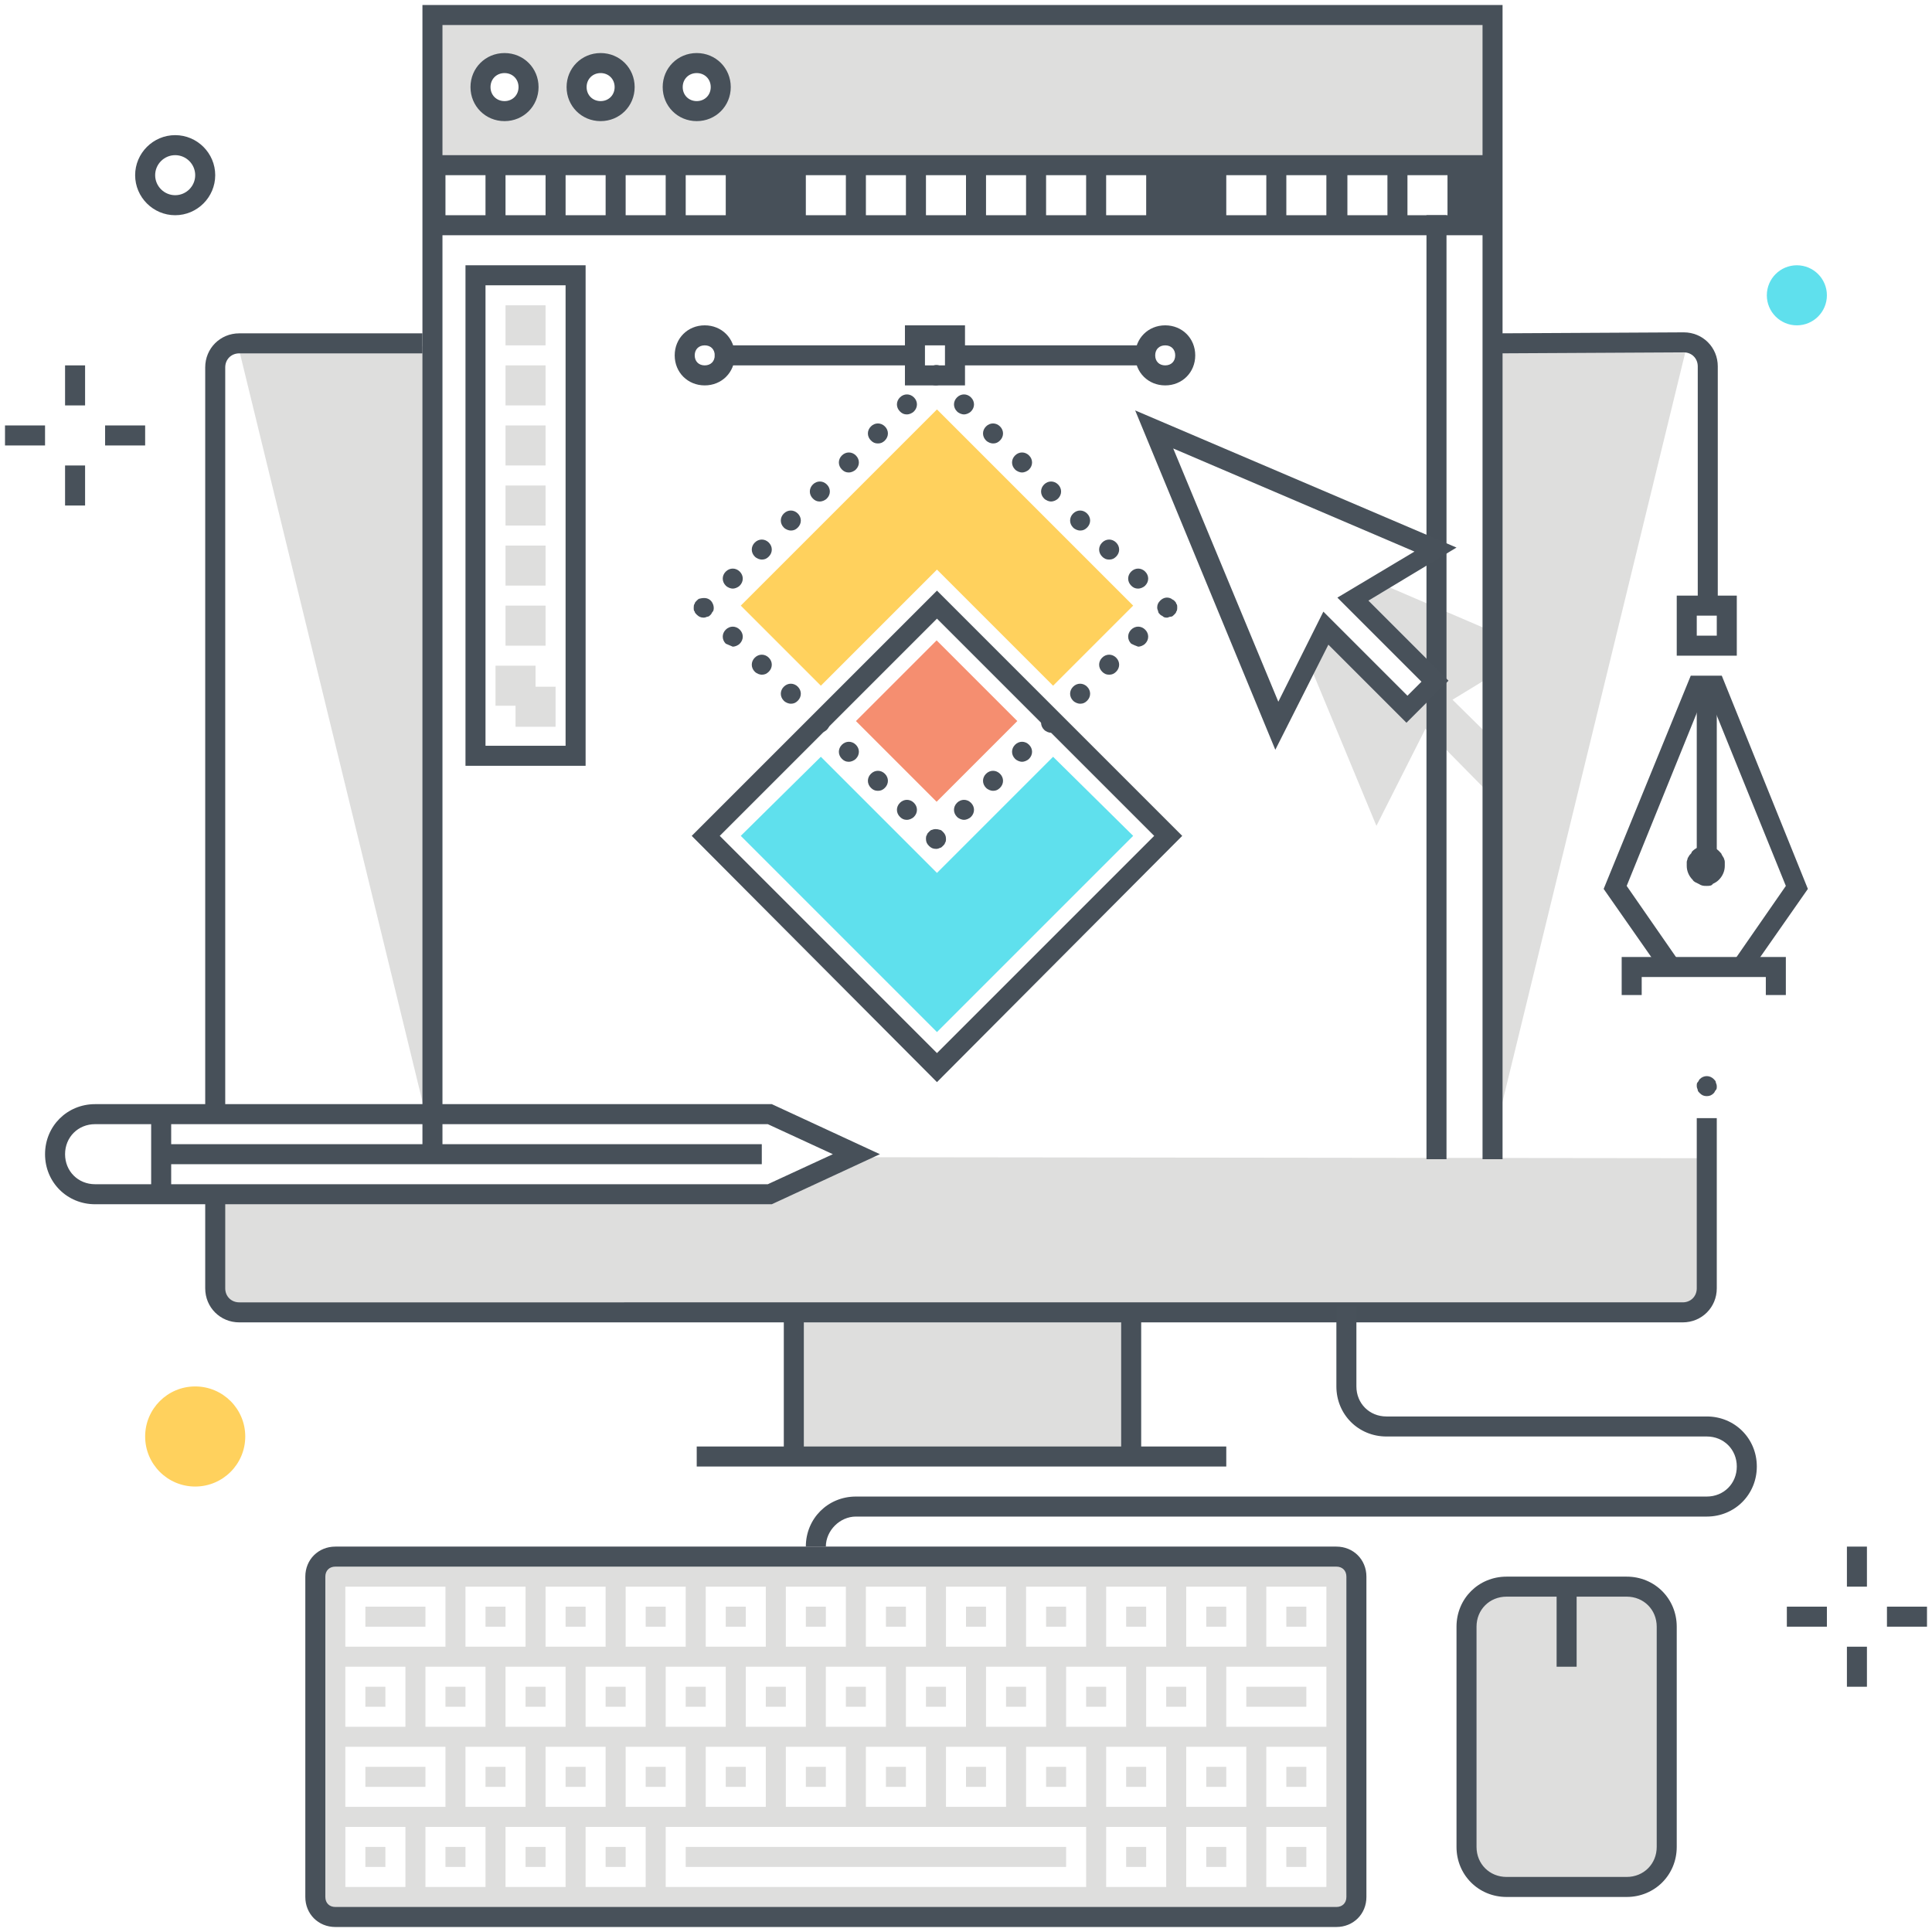 <?xml version="1.0" encoding="utf-8"?>
<!-- Generator: Adobe Illustrator 19.2.1, SVG Export Plug-In . SVG Version: 6.00 Build 0)  -->
<svg version="1.1" id="Layer_1" xmlns="http://www.w3.org/2000/svg" xmlns:xlink="http://www.w3.org/1999/xlink" x="0px" y="0px"
	 viewBox="0 0 193 193" style="enable-background:new 0 0 193 193;" xml:space="preserve">
<style type="text/css">
	.st0{clip-path:url(#SVGID_2_);}
	.st1{fill:#DEDEDD;}
	.st2{fill:#475059;}
	.st3{fill:#48515A;}
	.st4{fill:#FFD15D;}
	.st5{fill:#F58E70;}
	.st6{fill:#5FE0ED;}
</style>
<g>
	<defs>
		<rect id="SVGID_1_" width="193" height="193"/>
	</defs>
	<clipPath id="SVGID_2_">
		<use xlink:href="#SVGID_1_"  style="overflow:visible;"/>
	</clipPath>
	<g class="st0">
		<g>
			<polygon class="st1" points="153.3,64.9 137.7,58.2 135.1,59.8 143.3,68.1 140.5,70.9 132.4,62.8 130.7,66.1 137.5,82.5 
				142.4,72.8 149.4,79.9 152.4,77.1 145.1,69.9 			"/>
		</g>
		<g>
			<polygon class="st1" points="42.8,112.5 42.8,34.6 23.8,34.6 			"/>
		</g>
		<g>
			<polygon class="st1" points="149.5,112.5 149.5,34.6 168.5,34.6 			"/>
		</g>
		<path class="st1" d="M85,115.6l-8.1,3.7l-55.4,0v9.3c0,1.3,1.1,2.4,2.4,2.4h144.2c1.3,0,2.4-1.1,2.4-2.4v-12.9L85,115.6z"/>
		<g>
			<rect x="79.2" y="131.3" class="st1" width="33.8" height="14.1"/>
		</g>
		<path class="st1" d="M43.1,1.5V16H149V1.5H43.1z M50.4,11.1c-1.3,0-2.4-1.1-2.4-2.4c0-1.3,1.1-2.4,2.4-2.4s2.4,1.1,2.4,2.4
			C52.8,10.1,51.7,11.1,50.4,11.1z M60,11.1c-1.3,0-2.4-1.1-2.4-2.4c0-1.3,1.1-2.4,2.4-2.4s2.4,1.1,2.4,2.4
			C62.4,10.1,61.3,11.1,60,11.1z M69.6,11.1c-1.3,0-2.4-1.1-2.4-2.4c0-1.3,1.1-2.4,2.4-2.4S72,7.4,72,8.7C72,10.1,71,11.1,69.6,11.1
			z"/>
		<g>
			<g>
				<path class="st2" d="M171.6,60.6h-2v-24c0-0.8-0.6-1.4-1.4-1.4l-18.8,0.1l0-2l18.8-0.1c1.9,0,3.4,1.5,3.4,3.4V60.6z"/>
			</g>
			<g>
				<rect x="69.6" y="144.5" class="st2" width="52.9" height="2"/>
			</g>
			<g>
				<rect x="78.3" y="131.1" class="st2" width="2" height="14.4"/>
			</g>
			<g>
				<rect x="112" y="131.1" class="st2" width="2" height="14.4"/>
			</g>
			<g>
				<path class="st2" d="M169.5,111.7v17c0,0.8-0.6,1.4-1.4,1.4H23.9c-0.8,0-1.4-0.6-1.4-1.4v-9.3h-2v9.3c0,1.9,1.5,3.4,3.4,3.4
					h144.2c1.9,0,3.4-1.5,3.4-3.4v-17H169.5z"/>
				<path class="st2" d="M22.5,111.3V36.7c0-0.8,0.6-1.4,1.4-1.4h18.3v-2H23.9c-1.9,0-3.4,1.5-3.4,3.4v74.6H22.5z"/>
			</g>
		</g>
		<g>
			<polygon class="st2" points="150.1,115.8 148.1,115.8 148.1,2.5 44.2,2.5 44.2,115.8 42.2,115.8 42.2,0.5 150.1,0.5 			"/>
		</g>
		<g>
			<path class="st2" d="M50.4,12.1c-1.9,0-3.4-1.5-3.4-3.4c0-1.9,1.5-3.4,3.4-3.4s3.4,1.5,3.4,3.4C53.8,10.6,52.3,12.1,50.4,12.1z
				 M50.4,7.3c-0.8,0-1.4,0.6-1.4,1.4c0,0.8,0.6,1.4,1.4,1.4s1.4-0.6,1.4-1.4C51.8,7.9,51.2,7.3,50.4,7.3z"/>
		</g>
		<g>
			<path class="st2" d="M60,12.1c-1.9,0-3.4-1.5-3.4-3.4c0-1.9,1.5-3.4,3.4-3.4s3.4,1.5,3.4,3.4C63.4,10.6,61.9,12.1,60,12.1z
				 M60,7.3c-0.8,0-1.4,0.6-1.4,1.4c0,0.8,0.6,1.4,1.4,1.4s1.4-0.6,1.4-1.4C61.4,7.9,60.8,7.3,60,7.3z"/>
		</g>
		<g>
			<path class="st2" d="M69.6,12.1c-1.9,0-3.4-1.5-3.4-3.4c0-1.9,1.5-3.4,3.4-3.4c1.9,0,3.4,1.5,3.4,3.4
				C73,10.6,71.5,12.1,69.6,12.1z M69.6,7.3c-0.8,0-1.4,0.6-1.4,1.4c0,0.8,0.6,1.4,1.4,1.4S71,9.5,71,8.7C71,7.9,70.4,7.3,69.6,7.3z
				"/>
		</g>
		<g>
			<g>
				<rect x="100.5" y="168.5" class="st1" width="2" height="2"/>
				<rect x="96.5" y="160.5" class="st1" width="2" height="2"/>
				<rect x="96.5" y="176.5" class="st1" width="2" height="2"/>
				<rect x="80.5" y="176.5" class="st1" width="2" height="2"/>
				<rect x="92.5" y="168.5" class="st1" width="2" height="2"/>
				<rect x="88.5" y="176.5" class="st1" width="2" height="2"/>
				<rect x="84.5" y="168.5" class="st1" width="2" height="2"/>
				<rect x="48.5" y="160.5" class="st1" width="2" height="2"/>
				<rect x="36.5" y="160.5" class="st1" width="6" height="2"/>
				<rect x="36.5" y="168.5" class="st1" width="2" height="2"/>
				<rect x="56.5" y="160.5" class="st1" width="2" height="2"/>
				<rect x="72.5" y="160.5" class="st1" width="2" height="2"/>
				<rect x="64.5" y="160.5" class="st1" width="2" height="2"/>
				<rect x="80.5" y="160.5" class="st1" width="2" height="2"/>
				<rect x="68.5" y="168.5" class="st1" width="2" height="2"/>
				<rect x="108.5" y="168.5" class="st1" width="2" height="2"/>
				<rect x="76.5" y="168.5" class="st1" width="2" height="2"/>
				<rect x="48.5" y="176.5" class="st1" width="2" height="2"/>
				<rect x="116.5" y="168.5" class="st1" width="2" height="2"/>
				<rect x="112.5" y="160.5" class="st1" width="2" height="2"/>
				<rect x="120.5" y="160.5" class="st1" width="2" height="2"/>
				<rect x="44.5" y="168.5" class="st1" width="2" height="2"/>
				<rect x="104.5" y="160.5" class="st1" width="2" height="2"/>
				<rect x="64.5" y="176.5" class="st1" width="2" height="2"/>
				<rect x="52.5" y="168.5" class="st1" width="2" height="2"/>
				<rect x="72.5" y="176.5" class="st1" width="2" height="2"/>
				<rect x="36.5" y="176.5" class="st1" width="6" height="2"/>
				<rect x="56.5" y="176.5" class="st1" width="2" height="2"/>
				<rect x="60.5" y="168.5" class="st1" width="2" height="2"/>
				<rect x="88.5" y="160.5" class="st1" width="2" height="2"/>
				<rect x="112.5" y="176.5" class="st1" width="2" height="2"/>
				<rect x="112.5" y="184.5" class="st1" width="2" height="2"/>
				<rect x="104.5" y="176.5" class="st1" width="2" height="2"/>
				<rect x="68.5" y="184.5" class="st1" width="38" height="2"/>
				<rect x="120.5" y="184.5" class="st1" width="2" height="2"/>
				<rect x="124.5" y="168.5" class="st1" width="6" height="2"/>
				<rect x="128.5" y="160.5" class="st1" width="2" height="2"/>
				<rect x="120.5" y="176.5" class="st1" width="2" height="2"/>
				<rect x="60.5" y="184.5" class="st1" width="2" height="2"/>
				<rect x="128.5" y="184.5" class="st1" width="2" height="2"/>
				<rect x="128.5" y="176.5" class="st1" width="2" height="2"/>
				<path class="st1" d="M133.5,155.5h-100c-1.1,0-2,0.9-2,2v32c0,1.1,0.9,2,2,2h100c1.1,0,2-0.9,2-2v-32
					C135.5,156.4,134.6,155.5,133.5,155.5z M118.5,158.5h6v6h-6V158.5z M120.5,166.5v6h-6v-6H120.5z M110.5,158.5h6v6h-6V158.5z
					 M112.5,166.5v6h-6v-6H112.5z M102.5,158.5h6v6h-6V158.5z M46.5,174.5h6v6h-6V174.5z M42.5,172.5v-6h6v6H42.5z M50.5,172.5v-6h6
					v6H50.5z M54.5,174.5h6v6h-6V174.5z M58.5,172.5v-6h6v6H58.5z M62.5,174.5h6v6h-6V174.5z M66.5,172.5v-6h6v6H66.5z M70.5,174.5
					h6v6h-6V174.5z M74.5,172.5v-6h6v6H74.5z M78.5,174.5h6v6h-6V174.5z M82.5,172.5v-6h6v6H82.5z M86.5,174.5h6v6h-6V174.5z
					 M90.5,172.5v-6h6v6H90.5z M94.5,174.5h6v6h-6V174.5z M98.5,172.5v-6h6v6H98.5z M94.5,158.5h6v6h-6V158.5z M86.5,158.5h6v6h-6
					V158.5z M78.5,158.5h6v6h-6V158.5z M70.5,158.5h6v6h-6V158.5z M62.5,158.5h6v6h-6V158.5z M54.5,158.5h6v6h-6V158.5z M46.5,158.5
					h6v6h-6V158.5z M34.5,158.5h10v6h-10V158.5z M34.5,166.5h6v6h-6V166.5z M34.5,174.5h10v6h-10V174.5z M40.5,188.5h-6v-6h6V188.5z
					 M48.5,188.5h-6v-6h6V188.5z M56.5,188.5h-6v-6h6V188.5z M64.5,188.5h-6v-6h6V188.5z M108.5,188.5h-42v-6h42V188.5z
					 M108.5,180.5h-6v-6h6V180.5z M116.5,188.5h-6v-6h6V188.5z M116.5,180.5h-6v-6h6V180.5z M124.5,188.5h-6v-6h6V188.5z
					 M124.5,180.5h-6v-6h6V180.5z M132.5,188.5h-6v-6h6V188.5z M132.5,180.5h-6v-6h6V180.5z M132.5,172.5h-10v-6h10V172.5z
					 M132.5,164.5h-6v-6h6V164.5z"/>
				<rect x="52.5" y="184.5" class="st1" width="2" height="2"/>
				<rect x="44.5" y="184.5" class="st1" width="2" height="2"/>
				<rect x="36.5" y="184.5" class="st1" width="2" height="2"/>
			</g>
			<g>
				<path class="st3" d="M133.5,192.5h-100c-1.7,0-3-1.3-3-3v-32c0-1.7,1.3-3,3-3h100c1.7,0,3,1.3,3,3v32
					C136.5,191.2,135.2,192.5,133.5,192.5z M33.5,156.5c-0.6,0-1,0.4-1,1v32c0,0.6,0.4,1,1,1h100c0.6,0,1-0.4,1-1v-32
					c0-0.6-0.4-1-1-1H33.5z"/>
			</g>
			<g>
				<path class="st3" d="M82.5,154.5l-2,0c0-2.8,2.2-5,5-5h85c1.7,0,3-1.3,3-3s-1.3-3-3-3h-32c-2.8,0-5-2.2-5-5v-8h2v8
					c0,1.7,1.3,3,3,3h32c2.8,0,5,2.2,5,5s-2.2,5-5,5h-85C83.9,151.5,82.5,152.9,82.5,154.5z"/>
			</g>
			<g>
				<path class="st1" d="M162.5,188.5h-12c-2.2,0-4-1.8-4-4v-22c0-2.2,1.8-4,4-4h12c2.2,0,4,1.8,4,4v22
					C166.5,186.7,164.7,188.5,162.5,188.5z"/>
			</g>
			<g>
				<rect x="155.5" y="158.5" class="st3" width="2" height="8"/>
			</g>
			<g>
				<path class="st3" d="M162.5,189.5h-12c-2.8,0-5-2.2-5-5v-22c0-2.8,2.2-5,5-5h12c2.8,0,5,2.2,5,5v22
					C167.5,187.3,165.3,189.5,162.5,189.5z M150.5,159.5c-1.7,0-3,1.3-3,3v22c0,1.7,1.3,3,3,3h12c1.7,0,3-1.3,3-3v-22
					c0-1.7-1.3-3-3-3H150.5z"/>
			</g>
		</g>
		<g>
			<path class="st2" d="M58.5,76.5h-12v-50h12V76.5z M48.5,74.5h8v-46h-8V74.5z"/>
		</g>
		<g>
			<rect x="50.5" y="30.5" class="st1" width="4" height="4"/>
		</g>
		<g>
			<rect x="50.5" y="36.5" class="st1" width="4" height="4"/>
		</g>
		<g>
			<rect x="50.5" y="42.5" class="st1" width="4" height="4"/>
		</g>
		<g>
			<rect x="50.5" y="48.5" class="st1" width="4" height="4"/>
		</g>
		<g>
			<rect x="50.5" y="54.5" class="st1" width="4" height="4"/>
		</g>
		<g>
			<rect x="50.5" y="60.5" class="st1" width="4" height="4"/>
		</g>
		<g>
			<rect x="49.5" y="66.5" class="st1" width="4" height="4"/>
		</g>
		<g>
			<rect x="51.5" y="68.6" class="st1" width="4" height="4"/>
		</g>
		<g>
			<path class="st2" d="M43.5,15.5v8h106v-8H43.5z M48.5,21.5h-4v-4h4V21.5z M54.5,21.5h-4v-4h4V21.5z M60.5,21.5h-4v-4h4V21.5z
				 M66.5,21.5h-4v-4h4V21.5z M72.5,21.5h-4v-4h4V21.5z M84.5,21.5h-4v-4h4V21.5z M90.5,21.5h-4v-4h4V21.5z M96.5,21.5h-4v-4h4V21.5
				z M102.5,21.5h-4v-4h4V21.5z M108.5,21.5h-4v-4h4V21.5z M114.5,21.5h-4v-4h4V21.5z M126.5,21.5h-4v-4h4V21.5z M132.5,21.5h-4v-4
				h4V21.5z M138.6,21.5h-4v-4h4V21.5z M144.6,21.5h-4v-4h4V21.5z"/>
		</g>
		<g>
			<rect x="142.5" y="21.5" class="st2" width="2" height="94.3"/>
		</g>
		<g>
			<g>
				<path class="st3" d="M127.4,74.9l-14-33.9l32.1,13.7l-8.8,5.3l8,8l-4.2,4.2l-7.8-7.8L127.4,74.9z M117.2,44.8l10.5,25.3l4.5-9
					l8.4,8.4l1.4-1.4l-8.4-8.4l7.7-4.6L117.2,44.8z"/>
			</g>
		</g>
		<g>
			<g>
				<rect x="169.5" y="68.5" class="st2" width="2" height="18"/>
			</g>
			<g>
				<path class="st2" d="M170.5,88.5c-0.3,0-0.5,0-0.8-0.2c-0.2-0.1-0.5-0.2-0.6-0.4c-0.4-0.4-0.6-0.9-0.6-1.4c0-0.1,0-0.3,0-0.4
					c0-0.1,0.1-0.3,0.1-0.4c0.1-0.1,0.1-0.2,0.2-0.3c0.1-0.1,0.2-0.2,0.2-0.3c0.7-0.8,2.1-0.8,2.8,0c0.1,0.1,0.2,0.2,0.2,0.3
					c0.1,0.1,0.1,0.2,0.2,0.3c0,0.1,0.1,0.2,0.1,0.4c0,0.1,0,0.3,0,0.4c0,0.5-0.2,1-0.6,1.4c-0.2,0.2-0.4,0.3-0.6,0.4
					C171,88.5,170.7,88.5,170.5,88.5z"/>
			</g>
			<g>
				<polygon class="st2" points="178.4,99.4 176.4,99.4 176.4,97.6 164,97.6 164,99.4 162,99.4 162,95.6 178.4,95.6 				"/>
			</g>
			<g>
				<g>
					<g>
						<polygon class="st2" points="166,97.1 160.2,88.8 168.9,67.5 172,67.5 180.6,88.8 174.8,97.1 173.2,96 178.4,88.5 170.7,69.5 
							170.2,69.5 162.5,88.5 167.7,96 						"/>
					</g>
				</g>
			</g>
		</g>
		<g>
			<g>
				<g>
					<path class="st2" d="M93.5,84.8c-0.3,0-0.5-0.1-0.7-0.3c-0.2-0.2-0.3-0.4-0.3-0.7c0-0.1,0-0.3,0.1-0.4c0-0.1,0.1-0.2,0.2-0.3
						c0.1-0.1,0.2-0.2,0.3-0.2c0.2-0.1,0.5-0.1,0.8,0c0.1,0,0.2,0.1,0.3,0.2c0.2,0.2,0.3,0.4,0.3,0.7c0,0.1,0,0.3-0.1,0.4
						c0,0.1-0.1,0.2-0.2,0.3c-0.1,0.1-0.2,0.2-0.3,0.2C93.7,84.8,93.6,84.8,93.5,84.8z"/>
				</g>
				<g>
					<path class="st2" d="M89.9,81.6c-0.4-0.4-0.4-1,0-1.4l0,0c0.4-0.4,1-0.4,1.4,0l0,0c0.4,0.4,0.4,1,0,1.4l0,0
						c-0.2,0.2-0.5,0.3-0.7,0.3l0,0C90.3,81.9,90.1,81.8,89.9,81.6z M87,78.7c-0.4-0.4-0.4-1,0-1.4l0,0c0.4-0.4,1-0.4,1.4,0l0,0
						c0.4,0.4,0.4,1,0,1.4l0,0c-0.2,0.2-0.4,0.3-0.7,0.3l0,0C87.4,79,87.2,78.9,87,78.7z M84.1,75.8c-0.4-0.4-0.4-1,0-1.4l0,0
						c0.4-0.4,1-0.4,1.4,0l0,0c0.4,0.4,0.4,1,0,1.4l0,0c-0.2,0.2-0.5,0.3-0.7,0.3l0,0C84.5,76.1,84.3,76,84.1,75.8z M81.2,72.9
						c-0.4-0.4-0.4-1,0-1.4l0,0c0.4-0.4,1-0.4,1.4,0l0,0c0.4,0.4,0.4,1,0,1.4l0,0c-0.2,0.2-0.5,0.3-0.7,0.3l0,0
						C81.6,73.2,81.4,73.1,81.2,72.9z M78.3,70c-0.4-0.4-0.4-1,0-1.4l0,0c0.4-0.4,1-0.4,1.4,0l0,0c0.4,0.4,0.4,1,0,1.4l0,0
						c-0.2,0.2-0.4,0.3-0.7,0.3l0,0C78.8,70.3,78.5,70.2,78.3,70z M75.4,67.1c-0.4-0.4-0.4-1,0-1.4l0,0c0.4-0.4,1-0.4,1.4,0l0,0
						c0.4,0.4,0.4,1,0,1.4l0,0c-0.2,0.2-0.4,0.3-0.7,0.3l0,0C75.9,67.4,75.6,67.3,75.4,67.1z M72.5,64.3c-0.4-0.4-0.4-1,0-1.4l0,0
						c0.4-0.4,1-0.4,1.4,0l0,0c0.4,0.4,0.4,1,0,1.4l0,0c-0.2,0.2-0.5,0.3-0.7,0.3l0,0C73,64.5,72.7,64.4,72.5,64.3z"/>
				</g>
				<g>
					<path class="st2" d="M70.3,61.7c-0.3,0-0.5-0.1-0.7-0.3c-0.1-0.1-0.2-0.2-0.2-0.3c-0.1-0.1-0.1-0.2-0.1-0.4
						c0-0.1,0-0.3,0.1-0.4c0-0.1,0.1-0.2,0.2-0.3c0.1-0.1,0.2-0.2,0.3-0.2c0.4-0.1,0.8-0.1,1.1,0.2c0.2,0.2,0.3,0.5,0.3,0.7
						c0,0.1,0,0.3-0.1,0.4c-0.1,0.1-0.1,0.2-0.2,0.3c-0.1,0.1-0.2,0.2-0.3,0.2C70.6,61.6,70.5,61.7,70.3,61.7z"/>
				</g>
				<g>
					<path class="st2" d="M72.5,58.5c-0.4-0.4-0.4-1,0-1.4l0,0c0.4-0.4,1-0.4,1.4,0l0,0c0.4,0.4,0.4,1,0,1.4l0,0
						c-0.2,0.2-0.5,0.3-0.7,0.3l0,0C73,58.8,72.7,58.7,72.5,58.5z M75.4,55.6c-0.4-0.4-0.4-1,0-1.4l0,0c0.4-0.4,1-0.4,1.4,0l0,0
						c0.4,0.4,0.4,1,0,1.4l0,0c-0.2,0.2-0.4,0.3-0.7,0.3l0,0C75.9,55.9,75.6,55.8,75.4,55.6z M78.3,52.7c-0.4-0.4-0.4-1,0-1.4l0,0
						c0.4-0.4,1-0.4,1.4,0l0,0c0.4,0.4,0.4,1,0,1.4l0,0C79.5,52.9,79.3,53,79,53l0,0C78.8,53,78.5,52.9,78.3,52.7z M81.2,49.8
						c-0.4-0.4-0.4-1,0-1.4l0,0c0.4-0.4,1-0.4,1.4,0l0,0c0.4,0.4,0.4,1,0,1.4l0,0c-0.2,0.2-0.5,0.3-0.7,0.3l0,0
						C81.6,50.1,81.4,50,81.2,49.8z M84.1,46.9c-0.4-0.4-0.4-1,0-1.4l0,0c0.4-0.4,1-0.4,1.4,0l0,0c0.4,0.4,0.4,1,0,1.4l0,0
						c-0.2,0.2-0.5,0.3-0.7,0.3l0,0C84.5,47.2,84.3,47.1,84.1,46.9z M87,44c-0.4-0.4-0.4-1,0-1.4l0,0c0.4-0.4,1-0.4,1.4,0l0,0
						c0.4,0.4,0.4,1,0,1.4l0,0c-0.2,0.2-0.4,0.3-0.7,0.3l0,0C87.4,44.3,87.2,44.2,87,44z M89.9,41.1c-0.4-0.4-0.4-1,0-1.4l0,0
						c0.4-0.4,1-0.4,1.4,0l0,0c0.4,0.4,0.4,1,0,1.4l0,0c-0.2,0.2-0.5,0.3-0.7,0.3l0,0C90.3,41.4,90.1,41.3,89.9,41.1z"/>
				</g>
				<g>
					<path class="st2" d="M93.5,38.5c-0.3,0-0.5-0.1-0.7-0.3c-0.1-0.1-0.2-0.2-0.2-0.3c-0.1-0.1-0.1-0.2-0.1-0.4
						c0-0.3,0.1-0.5,0.3-0.7c0,0,0.1-0.1,0.1-0.1c0.1,0,0.1-0.1,0.2-0.1c0.1,0,0.1,0,0.2-0.1c0.3-0.1,0.7,0,0.9,0.3
						c0.2,0.2,0.3,0.4,0.3,0.7c0,0.1,0,0.3-0.1,0.4c0,0.1-0.1,0.2-0.2,0.3C94,38.4,93.7,38.5,93.5,38.5z"/>
				</g>
				<g>
					<path class="st2" d="M113,58.5c-0.4-0.4-0.4-1,0-1.4l0,0c0.4-0.4,1-0.4,1.4,0l0,0c0.4,0.4,0.4,1,0,1.4l0,0
						c-0.2,0.2-0.5,0.3-0.7,0.3l0,0C113.4,58.8,113.2,58.7,113,58.5z M110.1,55.6c-0.4-0.4-0.4-1,0-1.4l0,0c0.4-0.4,1-0.4,1.4,0l0,0
						c0.4,0.4,0.4,1,0,1.4l0,0c-0.2,0.2-0.4,0.3-0.7,0.3l0,0C110.5,55.9,110.3,55.8,110.1,55.6z M107.2,52.7c-0.4-0.4-0.4-1,0-1.4
						l0,0c0.4-0.4,1-0.4,1.4,0l0,0c0.4,0.4,0.4,1,0,1.4l0,0c-0.2,0.2-0.4,0.3-0.7,0.3l0,0C107.7,53,107.4,52.9,107.2,52.7z
						 M104.3,49.8c-0.4-0.4-0.4-1,0-1.4l0,0c0.4-0.4,1-0.4,1.4,0l0,0c0.4,0.4,0.4,1,0,1.4l0,0c-0.2,0.2-0.5,0.3-0.7,0.3l0,0
						C104.8,50.1,104.5,50,104.3,49.8z M101.4,46.9c-0.4-0.4-0.4-1,0-1.4l0,0c0.4-0.4,1-0.4,1.4,0l0,0c0.4,0.4,0.4,1,0,1.4l0,0
						c-0.2,0.2-0.5,0.3-0.7,0.3l0,0C101.9,47.2,101.6,47.1,101.4,46.9z M98.5,44c-0.4-0.4-0.4-1,0-1.4l0,0c0.4-0.4,1-0.4,1.4,0l0,0
						c0.4,0.4,0.4,1,0,1.4l0,0c-0.2,0.2-0.4,0.3-0.7,0.3l0,0C99,44.3,98.7,44.2,98.5,44z M95.6,41.1c-0.4-0.4-0.4-1,0-1.4l0,0
						c0.4-0.4,1-0.4,1.4,0l0,0c0.4,0.4,0.4,1,0,1.4l0,0c-0.2,0.2-0.5,0.3-0.7,0.3l0,0C96.1,41.4,95.8,41.3,95.6,41.1z"/>
				</g>
				<g>
					<path class="st2" d="M116.6,61.7c-0.1,0-0.3,0-0.4-0.1c-0.1-0.1-0.2-0.1-0.3-0.2c-0.1-0.1-0.2-0.2-0.2-0.3
						c0-0.1-0.1-0.2-0.1-0.4c0-0.3,0.1-0.5,0.3-0.7c0.3-0.3,0.7-0.4,1.1-0.2c0.1,0.1,0.2,0.1,0.3,0.2c0.1,0.1,0.2,0.2,0.2,0.3
						c0.1,0.1,0.1,0.2,0.1,0.4c0,0.1,0,0.3-0.1,0.4c0,0.1-0.1,0.2-0.2,0.3c-0.1,0.1-0.2,0.2-0.3,0.2
						C116.8,61.6,116.7,61.7,116.6,61.7z"/>
				</g>
				<g>
					<path class="st2" d="M95.6,81.6c-0.4-0.4-0.4-1,0-1.4l0,0c0.4-0.4,1-0.4,1.4,0l0,0c0.4,0.4,0.4,1,0,1.4l0,0
						c-0.2,0.2-0.5,0.3-0.7,0.3l0,0C96.1,81.9,95.8,81.8,95.6,81.6z M98.5,78.7c-0.4-0.4-0.4-1,0-1.4l0,0c0.4-0.4,1-0.4,1.4,0l0,0
						c0.4,0.4,0.4,1,0,1.4l0,0c-0.2,0.2-0.4,0.3-0.7,0.3l0,0C99,79,98.7,78.9,98.5,78.7z M101.4,75.8c-0.4-0.4-0.4-1,0-1.4l0,0
						c0.4-0.4,1-0.4,1.4,0l0,0c0.4,0.4,0.4,1,0,1.4l0,0c-0.2,0.2-0.5,0.3-0.7,0.3l0,0C101.9,76.1,101.6,76,101.4,75.8z M104.3,72.9
						c-0.4-0.4-0.4-1,0-1.4l0,0c0.4-0.4,1-0.4,1.4,0l0,0c0.4,0.4,0.4,1,0,1.4l0,0c-0.2,0.2-0.5,0.3-0.7,0.3l0,0
						C104.8,73.2,104.5,73.1,104.3,72.9z M107.2,70c-0.4-0.4-0.4-1,0-1.4l0,0c0.4-0.4,1-0.4,1.4,0l0,0c0.4,0.4,0.4,1,0,1.4l0,0
						c-0.2,0.2-0.4,0.3-0.7,0.3l0,0C107.7,70.3,107.4,70.2,107.2,70z M110.1,67.1c-0.4-0.4-0.4-1,0-1.4l0,0c0.4-0.4,1-0.4,1.4,0l0,0
						c0.4,0.4,0.4,1,0,1.4l0,0c-0.2,0.2-0.4,0.3-0.7,0.3l0,0C110.5,67.4,110.3,67.3,110.1,67.1z M113,64.3c-0.4-0.4-0.4-1,0-1.4l0,0
						c0.4-0.4,1-0.4,1.4,0l0,0c0.4,0.4,0.4,1,0,1.4l0,0c-0.2,0.2-0.5,0.3-0.7,0.3l0,0C113.4,64.5,113.2,64.4,113,64.3z"/>
				</g>
			</g>
			<g>
				<path class="st2" d="M93.6,108.1L69.1,83.5L93.6,59l24.5,24.5L93.6,108.1z M71.9,83.5l21.7,21.7l21.7-21.7L93.6,61.8L71.9,83.5z
					"/>
			</g>
			<g>
				<polygon class="st4" points="74,60.5 93.6,40.9 113.2,60.5 105.2,68.5 105.2,68.5 105.2,68.5 93.6,56.9 82,68.5 82,68.5 
					82,68.5 				"/>
			</g>
			<g>
				
					<rect x="87.9" y="66.3" transform="matrix(0.707 -0.707 0.707 0.707 -23.514 87.303)" class="st5" width="11.4" height="11.4"/>
			</g>
			<g>
				<polygon class="st6" points="93.6,103.1 74,83.5 82,75.6 93.6,87.2 105.2,75.6 113.2,83.5 				"/>
			</g>
			<g>
				<g>
					<path class="st2" d="M70.4,38.5c-1.7,0-3-1.3-3-3s1.3-3,3-3c1.7,0,3,1.3,3,3S72.1,38.5,70.4,38.5z M70.4,34.5c-0.6,0-1,0.4-1,1
						s0.4,1,1,1c0.6,0,1-0.4,1-1S71,34.5,70.4,34.5z"/>
				</g>
				<g>
					<path class="st2" d="M116.4,38.5c-1.7,0-3-1.3-3-3s1.3-3,3-3s3,1.3,3,3S118.1,38.5,116.4,38.5z M116.4,34.5c-0.6,0-1,0.4-1,1
						s0.4,1,1,1s1-0.4,1-1S117,34.5,116.4,34.5z"/>
				</g>
				<g>
					<path class="st2" d="M96.4,38.5h-6v-6h6V38.5z M92.4,36.5h2v-2h-2V36.5z"/>
				</g>
			</g>
			<g>
				<path class="st2" d="M91.3,36.5H72.4c-0.6,0-1-0.4-1-1s0.4-1,1-1h18.9c0.6,0,1,0.4,1,1S91.9,36.5,91.3,36.5z"/>
			</g>
			<g>
				<path class="st2" d="M114,36.5H95.8c-0.6,0-1-0.4-1-1s0.4-1,1-1H114c0.6,0,1,0.4,1,1S114.6,36.5,114,36.5z"/>
			</g>
		</g>
		<g>
			<path class="st2" d="M173.5,65.5h-6v-6h6V65.5z M169.5,63.5h2v-2h-2V63.5z"/>
		</g>
		<g>
			<path class="st2" d="M170.5,109.5c-0.3,0-0.5-0.1-0.7-0.3c-0.1-0.1-0.2-0.2-0.2-0.3c0-0.1-0.1-0.2-0.1-0.4s0-0.3,0.1-0.4
				c0.1-0.1,0.1-0.2,0.2-0.3c0.4-0.4,1-0.4,1.4,0c0.1,0.1,0.2,0.2,0.2,0.3c0,0.1,0.1,0.2,0.1,0.4s0,0.3-0.1,0.4
				c-0.1,0.1-0.1,0.2-0.2,0.3C171,109.4,170.8,109.5,170.5,109.5z"/>
		</g>
		<g>
			<g>
				<g>
					<g>
						<g>
							<path class="st2" d="M77.1,120.3H9.5c-2.8,0-5-2.2-5-5s2.2-5,5-5h67.6l10.8,5L77.1,120.3z M9.5,112.3c-1.7,0-3,1.3-3,3
								s1.3,3,3,3h67.2l6.5-3l-6.5-3H9.5z"/>
						</g>
					</g>
					<g>
						<rect x="15.1" y="111.7" class="st2" width="2" height="7.6"/>
					</g>
				</g>
				<g>
					<rect x="16.1" y="114.3" class="st2" width="60" height="2"/>
				</g>
			</g>
		</g>
		<g>
			<path class="st2" d="M17.5,21.5c-2.2,0-4-1.8-4-4s1.8-4,4-4s4,1.8,4,4S19.7,21.5,17.5,21.5z M17.5,15.5c-1.1,0-2,0.9-2,2
				s0.9,2,2,2s2-0.9,2-2S18.6,15.5,17.5,15.5z"/>
		</g>
		<g>
			<circle class="st4" cx="19.5" cy="143.5" r="5"/>
		</g>
		<g>
			<circle class="st6" cx="179.5" cy="29.5" r="3"/>
		</g>
		<g>
			<g>
				<g>
					<rect x="184.5" y="154.5" class="st3" width="2" height="4"/>
				</g>
				<g>
					<rect x="184.5" y="164.5" class="st3" width="2" height="4"/>
				</g>
			</g>
			<g>
				<g>
					<rect x="188.5" y="160.5" class="st3" width="4" height="2"/>
				</g>
				<g>
					<rect x="178.5" y="160.5" class="st3" width="4" height="2"/>
				</g>
			</g>
		</g>
		<g>
			<g>
				<g>
					<rect x="6.5" y="36.5" class="st3" width="2" height="4"/>
				</g>
				<g>
					<rect x="6.5" y="46.5" class="st3" width="2" height="4"/>
				</g>
			</g>
			<g>
				<g>
					<rect x="10.5" y="42.5" class="st3" width="4" height="2"/>
				</g>
				<g>
					<rect x="0.5" y="42.5" class="st3" width="4" height="2"/>
				</g>
			</g>
		</g>
	</g>
</g>
</svg>
